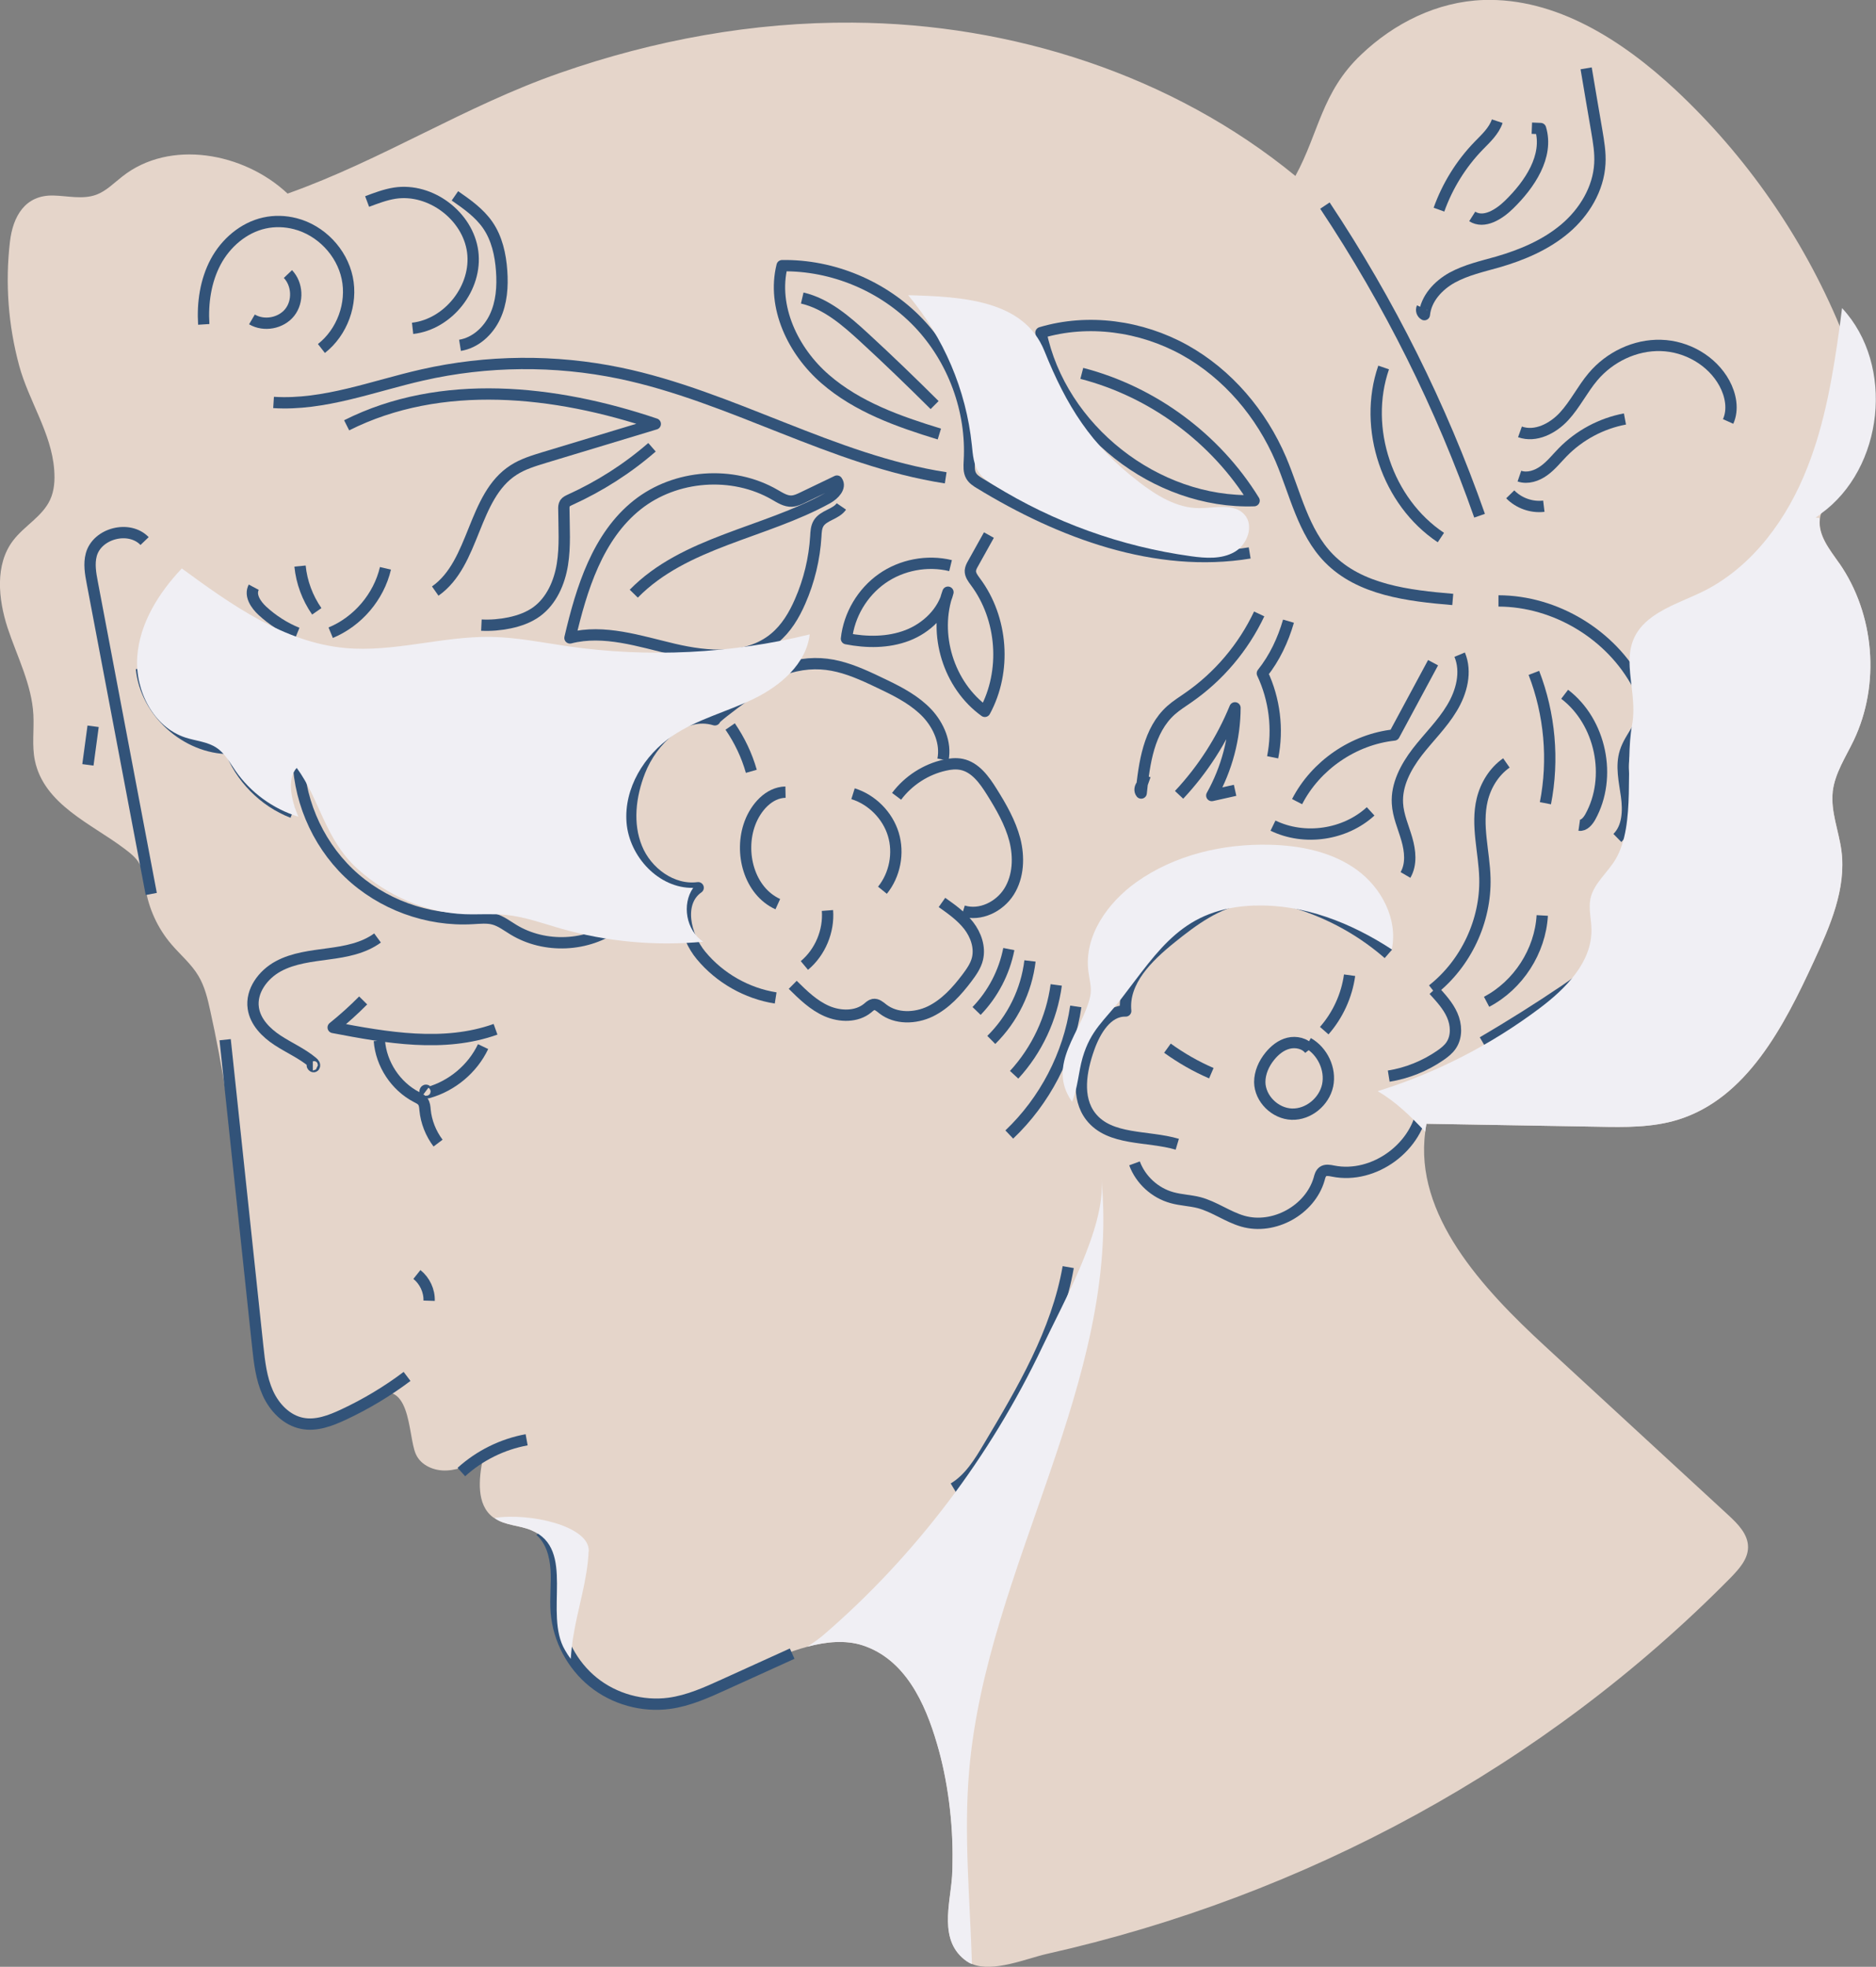 <svg xmlns="http://www.w3.org/2000/svg" viewBox="0 0 165.82 173.83"><rect x="0" y="0" width="165.82" height="173.83" fill="#808080" stroke="none"/><defs><style>      .cls-1 {        fill: #e5d5ca;      }      .cls-2 {        fill: #f0eff4;        mix-blend-mode: multiply;      }      .cls-3 {        isolation: isolate;      }      .cls-4 {        fill: none;        stroke: #325379;        stroke-linejoin: round;      }    </style></defs><g class="cls-3"><g id="Layer_2" data-name="Layer 2"><g id="Capa_5" data-name="Capa 5"><g><path class="cls-1" d="M162,69.98c-.19,1.76.54,3.47.77,5.21.44,3.37-1.01,6.67-2.43,9.75-2.66,5.78-5.95,12.16-12.05,14.03-2.26.69-4.67.66-7.04.61-5.05-.09-10.11-.17-15.16-.26-.04.23-.09.47-.11.7-.99,7.35,5.04,13.85,10.59,18.96,5.4,4.97,10.78,9.94,16.18,14.91.86.79,1.77,1.71,1.76,2.86-.01,1.06-.79,1.91-1.51,2.66-16.45,16.7-37.65,28.16-60.48,33.28-1.76.4-4.74,1.67-6.6.89-.17-.06-.31-.14-.46-.24-2.54-1.77-1.46-5.07-1.3-7.51.03-.43.04-.87.04-1.3.06-3.43-.43-7.25-1.37-10.41-1.04-3.57-2.8-7.48-6.6-8.71-1.48-.47-3.16-.33-4.87.13-3.1.83-6.34,2.67-8.88,3.64-1.33.51-2.68,1.01-4.1,1.16-3.04.31-6.13-1.26-7.94-3.73-.19-.24-.36-.5-.51-.77-1.91-3.23,1.01-8.92-2.96-10.59-1.07-.46-2.34-.41-3.28-1.09h-.01s-.07-.03-.1-.06c-1.48-1.11-1.27-3.37-.9-5.2-1,.5-2.04,1-3.16,1.06-1.11.07-2.33-.43-2.77-1.46-.74-1.68-.34-7.18-4.24-4.91-2.91,1.7-5.53,4.64-8.14.37-.91-1.48-1.2-3.27-1.46-5.01-1.46-9.89-2.16-19.92-4.33-29.64-.23-1.06-.49-2.13-1.03-3.04-.63-1.07-1.6-1.87-2.4-2.81-1.21-1.41-2.01-3.16-2.3-5-.11-.71-.16-1.47-.51-2.1-.31-.57-.86-.99-1.38-1.38-2.86-2.16-7.08-3.88-7.88-7.78-.27-1.31-.06-2.68-.13-4.03-.14-2.67-1.44-5.14-2.28-7.68-.83-2.56-1.13-5.6.49-7.72.99-1.3,2.57-2.11,3.26-3.58.39-.83.44-1.77.37-2.67-.24-3.26-2.26-6.1-3.1-9.22-.96-3.56-1.24-7.28-.81-10.94.26-2.24,1.34-4.14,3.83-4.08,1.28.03,2.6.37,3.8-.07.89-.33,1.56-1.04,2.3-1.61,4.18-3.31,10.72-2.14,14.61,1.51,8.37-2.97,15.69-7.75,24.09-10.67,8.31-2.9,17.08-4.51,25.87-4.44,14.06.09,28.24,4.63,39.12,13.55,2.08-3.81,2.31-7.4,5.8-10.71C123.22,2.05,127.03.14,131.13,0c6.4-.21,12.26,3.56,16.95,7.92,6.25,5.84,11.25,13.02,14.55,20.93h0c.37.91.73,1.81,1.06,2.73,1.24,3.43,2.06,7.6-.17,10.49-.86,1.11-2.16,2.03-2.56,3.34h0c-.04.13-.07.24-.09.39-.01.03-.01.06-.01.09-.16,1.44.89,2.7,1.71,3.88,3.13,4.51,3.64,10.71,1.28,15.66-.71,1.48-1.67,2.91-1.86,4.54Z"></path><g><path class="cls-4" d="M43.8,90.97c-4.56,1.63-9.59.75-14.35-.16.93-.75,1.81-1.54,2.65-2.39"></path><path class="cls-4" d="M33.37,82.9c-1.24.91-2.81,1.2-4.33,1.4-1.52.21-3.09.37-4.44,1.1s-2.44,2.19-2.21,3.71c.18,1.21,1.12,2.16,2.14,2.83,1.02.67,2.16,1.16,3.1,1.95.11.09.22.23.15.35-.07.12-.27-.12-.13-.12"></path><path class="cls-4" d="M13.37,79.01c-1.74-9.16-3.47-18.33-5.21-27.49-.16-.83-.31-1.69-.09-2.5.52-1.9,3.35-2.62,4.71-1.2"></path><path class="cls-4" d="M8.23,64.19c-.15,1.14-.31,2.27-.46,3.41"></path><path class="cls-4" d="M42.7,92.5c-.93,1.96-2.74,3.47-4.82,4.06-.1.03-.22.05-.29-.02-.07-.07.02-.23.1-.17"></path><path class="cls-4" d="M37.93,114.96c.03-.88-.39-1.77-1.08-2.32"></path><path class="cls-4" d="M38.72,101.03c-.64-.85-1.05-1.88-1.15-2.94-.02-.25-.04-.52-.19-.73-.13-.19-.35-.29-.56-.4-1.85-.96-3.13-2.91-3.29-4.98"></path><path class="cls-4" d="M46.55,127.25c-2.14.39-4.16,1.39-5.77,2.85"></path><path class="cls-4" d="M94.42,111.99c-1,5.73-4.04,10.88-7.02,15.87-.83,1.4-1.72,2.85-3.11,3.68"></path><path class="cls-4" d="M35.98,121.65c-1.75,1.32-3.64,2.45-5.63,3.38-1.14.53-2.39,1.01-3.62.77-1.39-.26-2.48-1.4-3.06-2.69-.58-1.29-.74-2.72-.89-4.12-.96-9.03-1.92-18.07-2.88-27.1"></path><path class="cls-4" d="M47.75,135.29c.96.83,1.33,2.16,1.41,3.42.08,1.26-.09,2.54.01,3.8.2,2.38,1.41,4.66,3.27,6.16,1.86,1.5,4.35,2.19,6.72,1.87,1.7-.23,3.29-.95,4.85-1.66,2-.91,4-1.82,6.01-2.73"></path><path class="cls-4" d="M83.26,79.76c.85.6,1.72,1.22,2.36,2.04.64.83,1.02,1.91.78,2.93-.15.63-.54,1.18-.93,1.7-.89,1.18-1.91,2.31-3.24,2.96-1.33.64-3.03.69-4.2-.22-.25-.2-.53-.45-.84-.39-.19.04-.34.18-.49.31-.98.81-2.45.78-3.62.27-1.17-.51-2.1-1.42-3.01-2.32"></path><path class="cls-4" d="M73.14,80.47c.14,1.82-.64,3.69-2.04,4.86"></path><path class="cls-4" d="M68.75,79.91c-2.53-1.15-3.44-4.56-2.46-7.17.52-1.38,1.67-2.7,3.14-2.73"></path><path class="cls-4" d="M78,78.68c1.1-1.36,1.47-3.28.96-4.95-.51-1.67-1.89-3.06-3.56-3.58"></path><path class="cls-4" d="M68.56,88.2c-2.55-.4-4.94-1.76-6.59-3.75-1.44-1.73-2.11-4.7-.26-5.99-2.3.3-4.56-1.36-5.43-3.51-.88-2.15-.58-4.63.27-6.79,1.08-2.75,3.82-5.4,6.64-4.54-.27-.08,5.59-4.35,6.51-4.61,3.28-.94,5.57.13,8.53,1.56,1.35.65,2.7,1.38,3.73,2.47,1.02,1.1,1.68,2.63,1.39,4.1"></path><path class="cls-4" d="M66.41,68.17c-.4-1.41-1.04-2.75-1.87-3.96"></path><path class="cls-4" d="M79.25,70.38c1.04-1.39,2.59-2.39,4.28-2.76.48-.11.98-.16,1.47-.06,1.21.25,2.01,1.37,2.66,2.41.84,1.34,1.64,2.73,2.04,4.25.39,1.53.33,3.24-.51,4.58-.84,1.34-2.55,2.18-4.06,1.71"></path><path class="cls-4" d="M95.09,88.95c-.63,4.29-2.74,8.34-5.88,11.32"></path><path class="cls-4" d="M93.36,87.05c-.39,2.94-1.71,5.76-3.72,7.94"></path><path class="cls-4" d="M91.04,84.93c-.31,2.62-1.54,5.13-3.42,6.98"></path><path class="cls-4" d="M89.17,83.88c-.4,2.05-1.4,3.97-2.85,5.47"></path><path class="cls-4" d="M115.62,92.18c1.28.73,2.03,2.31,1.73,3.75-.31,1.44-1.7,2.59-3.17,2.54-1.47-.05-2.81-1.35-2.83-2.83,0-.83.36-1.64.89-2.29.43-.53.99-.99,1.66-1.15.66-.16,1.44.01,1.86.55"></path><path class="cls-4" d="M119.29,86.19c-.25,1.81-1.04,3.53-2.24,4.9"></path><path class="cls-4" d="M107.07,94.85c-1.37-.59-2.67-1.34-3.88-2.21"></path><path class="cls-4" d="M126.73,87.51c.62.68,1.26,1.37,1.63,2.21.37.84.43,1.88-.08,2.65-.24.37-.6.65-.96.9-1.36.94-2.94,1.58-4.57,1.84"></path><path class="cls-4" d="M104.06,101.13c-2.63-.78-5.95-.29-7.64-2.44-1.3-1.66-.88-4.07-.17-6.06.55-1.55,1.6-3.32,3.25-3.28-.26-2.63,1.94-4.78,4-6.44,1.97-1.59,4.11-3.17,6.62-3.54,1.8-.27,3.64.12,5.36.72,2.65.93,5.12,2.36,7.24,4.21"></path><path class="cls-4" d="M125.77,97.64c-.37,3.69-4.31,6.6-7.95,5.86-.3-.06-.64-.13-.89.05-.2.15-.27.41-.33.65-.79,2.74-4,4.52-6.75,3.73-1.35-.39-2.51-1.28-3.87-1.64-.78-.2-1.61-.22-2.39-.44-1.5-.41-2.77-1.57-3.31-3.03"></path><path class="cls-4" d="M133.15,67.43c-1.09.76-1.83,1.97-2.14,3.26-.54,2.26.18,4.6.24,6.92.1,3.77-1.67,7.54-4.63,9.87"></path><path class="cls-4" d="M124.23,77.33c.55-.94.42-2.13.12-3.17-.3-1.05-.77-2.06-.83-3.15-.1-1.65.74-3.22,1.74-4.53,1.01-1.31,2.22-2.47,3.07-3.89.86-1.41,1.33-3.2.69-4.73"></path><path class="cls-4" d="M121.15,71.71c-2.28,2.09-5.85,2.61-8.63,1.26"></path><path class="cls-4" d="M114.65,70.85c1.65-3.21,4.98-5.5,8.58-5.89,1.15-2.13,2.3-4.26,3.44-6.39"></path><path class="cls-4" d="M112.49,66.93c.5-2.49.17-5.13-.91-7.42,1.09-1.37,1.82-2.93,2.31-4.61"></path><path class="cls-4" d="M111.3,54.26c-1.4,2.96-3.58,5.54-6.27,7.4-.51.36-1.05.69-1.52,1.11-1.98,1.77-2.37,4.68-2.64,7.32-.32-.4.18-1.1.66-.93"></path><path class="cls-4" d="M109.17,69.85l-2.06.46c1.32-2.36,2.04-5.05,2.05-7.75-1.16,2.83-2.84,5.45-4.94,7.69"></path><path class="cls-4" d="M136.32,80.91c-.18,3.16-2.12,6.16-4.92,7.63"></path><path class="cls-4" d="M131.05,92.11c2.47-1.45,4.89-2.97,7.26-4.57,1.78-1.2,3.72-2.76,3.78-4.91.04-1.31-.66-2.53-.73-3.84"></path><path class="cls-4" d="M139.59,72.93c.42.06.76-.35.97-.72,1.96-3.52.94-8.41-2.26-10.85"></path><path class="cls-4" d="M136.6,70.99c.75-3.83.39-7.88-1.02-11.52"></path><path class="cls-4" d="M132.45,53.11c5.04.01,9.96,2.98,12.32,7.43.34.63.63,1.32.61,2.04-.05,1.43-1.29,2.51-1.72,3.87-.4,1.25-.07,2.6.11,3.9s.13,2.79-.81,3.71"></path><path class="cls-4" d="M154.73,84.88c.35,1.05.07,2.2-.28,3.25-.47,1.4-1.14,2.88-2.45,3.57-1.67.87-3.68.16-5.57.12-2.2-.04-4.4.95-5.83,2.63-.2-.16-.16-.53.08-.64"></path><path class="cls-4" d="M150.7,94.57c-1.29.39-2.34,1.34-3.54,1.95-1.2.61-2.84.82-3.78-.16"></path><path class="cls-4" d="M128.41,52.98c-3.92-.33-8.21-.83-10.96-3.65-2.27-2.33-2.96-5.73-4.23-8.72-1.72-4.03-4.69-7.55-8.52-9.68-3.83-2.12-8.5-2.78-12.69-1.53,1.75,8.51,10.16,15.14,18.84,14.85-3.39-5.51-8.96-9.63-15.23-11.25"></path><path class="cls-4" d="M110.46,48.87c-8.27,1.36-16.68-1.77-23.84-6.14-.3-.18-.61-.38-.78-.68-.22-.38-.18-.85-.16-1.3.26-4.47-1.42-9.01-4.51-12.24-3.1-3.23-7.57-5.1-12.04-5.03-.91,3.65.97,7.56,3.81,10.02,2.84,2.47,6.49,3.76,10.09,4.86"></path><path class="cls-4" d="M82.61,35.8c-2.03-2.02-4.09-4.01-6.2-5.95-1.62-1.49-3.36-3.01-5.5-3.51"></path><path class="cls-4" d="M24.18,35.57c4.47.28,8.78-1.44,13.15-2.43,5.72-1.3,11.72-1.35,17.46-.16,9.89,2.06,18.82,7.71,28.8,9.25"></path><path class="cls-4" d="M87.41,47.29c-.47.84-.94,1.69-1.41,2.53-.11.19-.21.39-.23.61-.02.37.23.69.45.99,2.42,3.24,2.76,7.9.83,11.45-3.2-2.3-4.6-6.82-3.26-10.53-.43,1.77-1.9,3.17-3.59,3.82-1.7.65-3.59.64-5.38.29.23-2.11,1.41-4.09,3.14-5.31,1.73-1.22,4-1.65,6.06-1.15"></path><path class="cls-4" d="M74.37,44.76c-.48.7-1.58.77-2.02,1.5-.2.34-.22.75-.24,1.14-.12,1.98-.59,3.94-1.39,5.76-.53,1.22-1.23,2.39-2.26,3.24-2.39,1.98-5.9,1.69-8.92.98s-6.15-1.77-9.16-1c1.02-4.36,2.44-8.97,5.95-11.76,3.38-2.68,8.42-3.06,12.16-.89.47.27.96.59,1.5.56.33-.02.64-.16.93-.3,1.02-.49,2.04-.98,3.06-1.47.38.53-.26,1.19-.83,1.51-5.61,3.1-12.64,3.86-17.13,8.44"></path><path class="cls-4" d="M57.63,39.53c-2.17,1.89-4.62,3.45-7.24,4.64-.17.08-.35.16-.45.31-.1.16-.11.35-.1.54.01,1.62.13,3.26-.13,4.87-.26,1.6-.96,3.21-2.27,4.17-.7.51-1.54.81-2.4.99-.82.17-1.66.24-2.49.2"></path><path class="cls-4" d="M38.47,52.24c3.54-2.48,3.29-8.37,6.93-10.7.82-.53,1.76-.81,2.7-1.1,3.27-.99,6.55-1.98,9.82-2.97-8.85-2.99-18.94-4.08-27.28.12"></path><path class="cls-4" d="M34.07,50.23c-.59,2.52-2.45,4.7-4.84,5.69"></path><path class="cls-4" d="M28,54.03c-.82-1.18-1.34-2.57-1.48-4"></path><path class="cls-4" d="M26.28,55.95c-1.13-.46-2.18-1.13-3.08-1.96-.59-.54-1.15-1.38-.77-2.09"></path><path class="cls-4" d="M44.66,65.89c-.16,2.1-1.72,3.89-3.57,4.88-1.86.99-3.98,1.32-6.07,1.6-.54.07-1.2.09-1.5-.36.2,0,.39.01.59.02"></path><path class="cls-4" d="M42.77,72.86c-1.11,1.01-2.53,1.69-4.01,1.91"></path><path class="cls-4" d="M41.34,77.67c-1.26.4-2.68.24-3.81-.43"></path><path class="cls-4" d="M25.45,24.22c.85.89.93,2.42.16,3.39-.77.97-2.27,1.25-3.34.62"></path><path class="cls-4" d="M54.57,81.74c-2.61,1.94-6.42,2.12-9.2.42-.56-.34-1.1-.76-1.73-.93-.6-.16-1.24-.08-1.86-.05-3.99.24-8.06-1.25-10.95-4.02-2.89-2.77-4.55-6.76-4.48-10.76"></path><path class="cls-4" d="M32.45,17.81c.8-.3,1.61-.61,2.45-.74,3.16-.48,6.46,2.01,6.88,5.17.42,3.17-2.13,6.42-5.31,6.78"></path><path class="cls-4" d="M18.01,28.67c-.12-1.89.16-3.84,1.05-5.52.89-1.67,2.46-3.03,4.31-3.44.9-.2,1.84-.17,2.73.06,2.26.58,4.11,2.51,4.59,4.79.48,2.28-.44,4.8-2.28,6.24"></path><path class="cls-4" d="M40.21,17.31c1.07.74,2.16,1.51,2.9,2.58.81,1.17,1.13,2.62,1.23,4.05.1,1.38,0,2.81-.59,4.06-.59,1.25-1.72,2.3-3.09,2.52"></path><path class="cls-4" d="M25.86,71.81c-2.54-.98-4.62-3.1-5.56-5.66-3.85,0-7.42-3.23-7.8-7.06"></path><path class="cls-4" d="M127.36,47.51c-4.73-3.15-6.92-9.65-5.06-15.03"></path><path class="cls-4" d="M130.78,45.58c-3.39-9.66-8-18.89-13.67-27.41"></path><path class="cls-4" d="M140.2,6.04c.31,1.84.62,3.69.94,5.53.16.96.33,1.93.27,2.9-.12,2.22-1.37,4.29-3.07,5.73-1.7,1.44-3.8,2.33-5.94,2.95-1.37.39-2.78.7-4.03,1.38-1.25.69-2.33,1.86-2.47,3.28-.21-.11-.3-.4-.2-.61"></path><path class="cls-4" d="M135.4,11.33l.77.03c.73,2.45-.96,4.95-2.79,6.73-.88.86-2.21,1.7-3.25,1.04"></path><path class="cls-4" d="M132.34,10.71c-.29.87-1.01,1.52-1.65,2.18-1.55,1.6-2.75,3.54-3.5,5.64"></path><path class="cls-4" d="M134.35,38.17c1.37.49,2.9-.29,3.89-1.36.99-1.07,1.63-2.41,2.57-3.52,1.47-1.74,3.72-2.83,6-2.76,2.28.06,4.52,1.34,5.61,3.34.56,1.03.81,2.31.33,3.38"></path><path class="cls-4" d="M143.63,37.03c-2.08.39-4.03,1.43-5.51,2.95-.54.55-1.02,1.17-1.65,1.62-.62.45-1.44.73-2.17.48"></path><path class="cls-4" d="M136.46,44.74c-1.08.13-2.21-.27-2.97-1.05"></path><path class="cls-4" d="M158.24,59.76c-1.39-3.18-2.03-6.69-1.86-10.15"></path><path class="cls-4" d="M161.25,62.25c1.01-1.7.33-3.86-.43-5.68-.76-1.82-1.58-3.88-.81-5.69"></path></g><g><path class="cls-2" d="M85.91,173.58c-.17-.06-.31-.14-.46-.24-2.54-1.77-1.46-5.07-1.3-7.51.03-.43.04-.87.04-1.3.06-3.43-.43-7.25-1.37-10.41-1.04-3.57-2.8-7.48-6.6-8.71-1.48-.47-3.16-.33-4.87.13.51-.33,1.01-.67,1.46-1.06,4.07-3.5,7.74-7.45,10.98-11.72,3.24-4.27,6.04-8.88,8.34-13.72,1.74-3.7,5.63-10.58,5.23-14.79,1.7,17.86-10.14,34.31-11.69,52.18-.5,5.68.07,11.42.24,17.15Z"></path><path class="cls-2" d="M52.03,137.1c-.11,2.58-.97,5.05-1.37,7.61-.1.63-.17,1.27-.21,1.9-.19-.24-.36-.5-.51-.77-1.91-3.23,1.01-8.92-2.96-10.59-1.07-.46-2.34-.41-3.28-1.09,3.11-.49,8.44.71,8.34,2.94Z"></path><path class="cls-2" d="M110.91,80.04c4.3-.15,8.51,1.52,12.11,3.87.56-2.65-.9-5.45-3.1-7.04-2.2-1.59-4.99-2.15-7.7-2.21-4.15-.1-8.39.9-11.77,3.3-2.55,1.82-4.64,4.76-4.25,7.87.09.75.33,1.5.16,2.24-.69,3.09-3.93,6.01-1.6,9.3.51-1.22.56-2.6.93-3.89.72-2.46,1.92-3.27,3.41-5.2,3.4-4.41,5.49-8.02,11.8-8.25Z"></path><path class="cls-2" d="M162.57,49.78c3.13,4.51,3.64,10.71,1.28,15.66-.71,1.48-1.67,2.91-1.86,4.54-.19,1.76.54,3.47.77,5.21.44,3.37-1.01,6.67-2.43,9.75-2.66,5.78-5.95,12.16-12.05,14.03-2.26.69-4.67.66-7.04.61-5.05-.09-10.11-.17-15.16-.26-.04.23-.09.47-.11.7-1.28-1.36-2.6-2.66-4.2-3.58,5.14-1.6,9.99-4.08,14.29-7.31,2.31-1.73,4.65-4.07,4.61-6.97-.01-.91-.27-1.84-.09-2.74.3-1.37,1.54-2.3,2.24-3.51,1.8-3.1.79-8.34,1.44-11.84.64-3.51-1.81-6.98,1.81-9.57,1.4-1,3.08-1.53,4.63-2.31,4.28-2.2,7.3-6.38,9.05-10.87,1.57-3.97,2.27-8.22,2.86-12.46h0c.07-.56.14-1.09.21-1.63,4.7,5.05,3.68,14.19-1.88,18.18h0c-.14.13-.3.23-.46.33.13.01.24.04.37.06-.01.03-.01.06-.01.09-.16,1.44.89,2.7,1.71,3.88Z"></path><path class="cls-2" d="M100.63,42.57c1.58,1.21,3.37,2.34,5.36,2.34,1.4,0,3.08-.47,4.01.57.87.98.25,2.67-.89,3.31-1.14.65-2.55.55-3.84.37-6.16-.85-12.14-3-17.42-6.28-.48-.3-.96-.61-1.29-1.06-.51-.71-.57-1.63-.66-2.5-.5-4.84-2.49-9.51-5.63-13.23,4.74.13,10.23.4,12.05,4.94,1.93,4.8,4.1,8.32,8.32,11.54Z"></path><path class="cls-2" d="M41.12,80.8c1.21.04,2.42-.06,3.62.06,1.64.17,3.21.74,4.8,1.2,4.08,1.17,8.38,1.57,12.61,1.17-1.49-1-1.91-3.29-.88-4.76-3.03.06-5.65-2.75-5.89-5.77-.24-3.02,1.55-5.96,4.06-7.66,2.18-1.48,4.8-2.12,7.17-3.27,2.37-1.15,4.65-3.09,4.96-5.7-6.97,1.71-14.27,2.07-21.37,1.05-2.26-.33-4.51-.79-6.79-.83-4.33-.07-8.61,1.38-12.92.98-5.39-.5-10.05-3.83-14.42-7.03-2.05,2.17-3.74,4.86-3.94,7.83-.2,2.98,1.44,6.2,4.27,7.12.92.3,1.94.36,2.74.9.74.49,1.17,1.31,1.68,2.04,1.33,1.92,3.32,3.36,5.55,4.05-.57-1.31-1.07-3.33-.14-4.31,2.05,2.79,2.48,6.31,5.38,8.93,2.6,2.34,5.98,3.87,9.5,4Z"></path></g></g></g></g></g></svg>